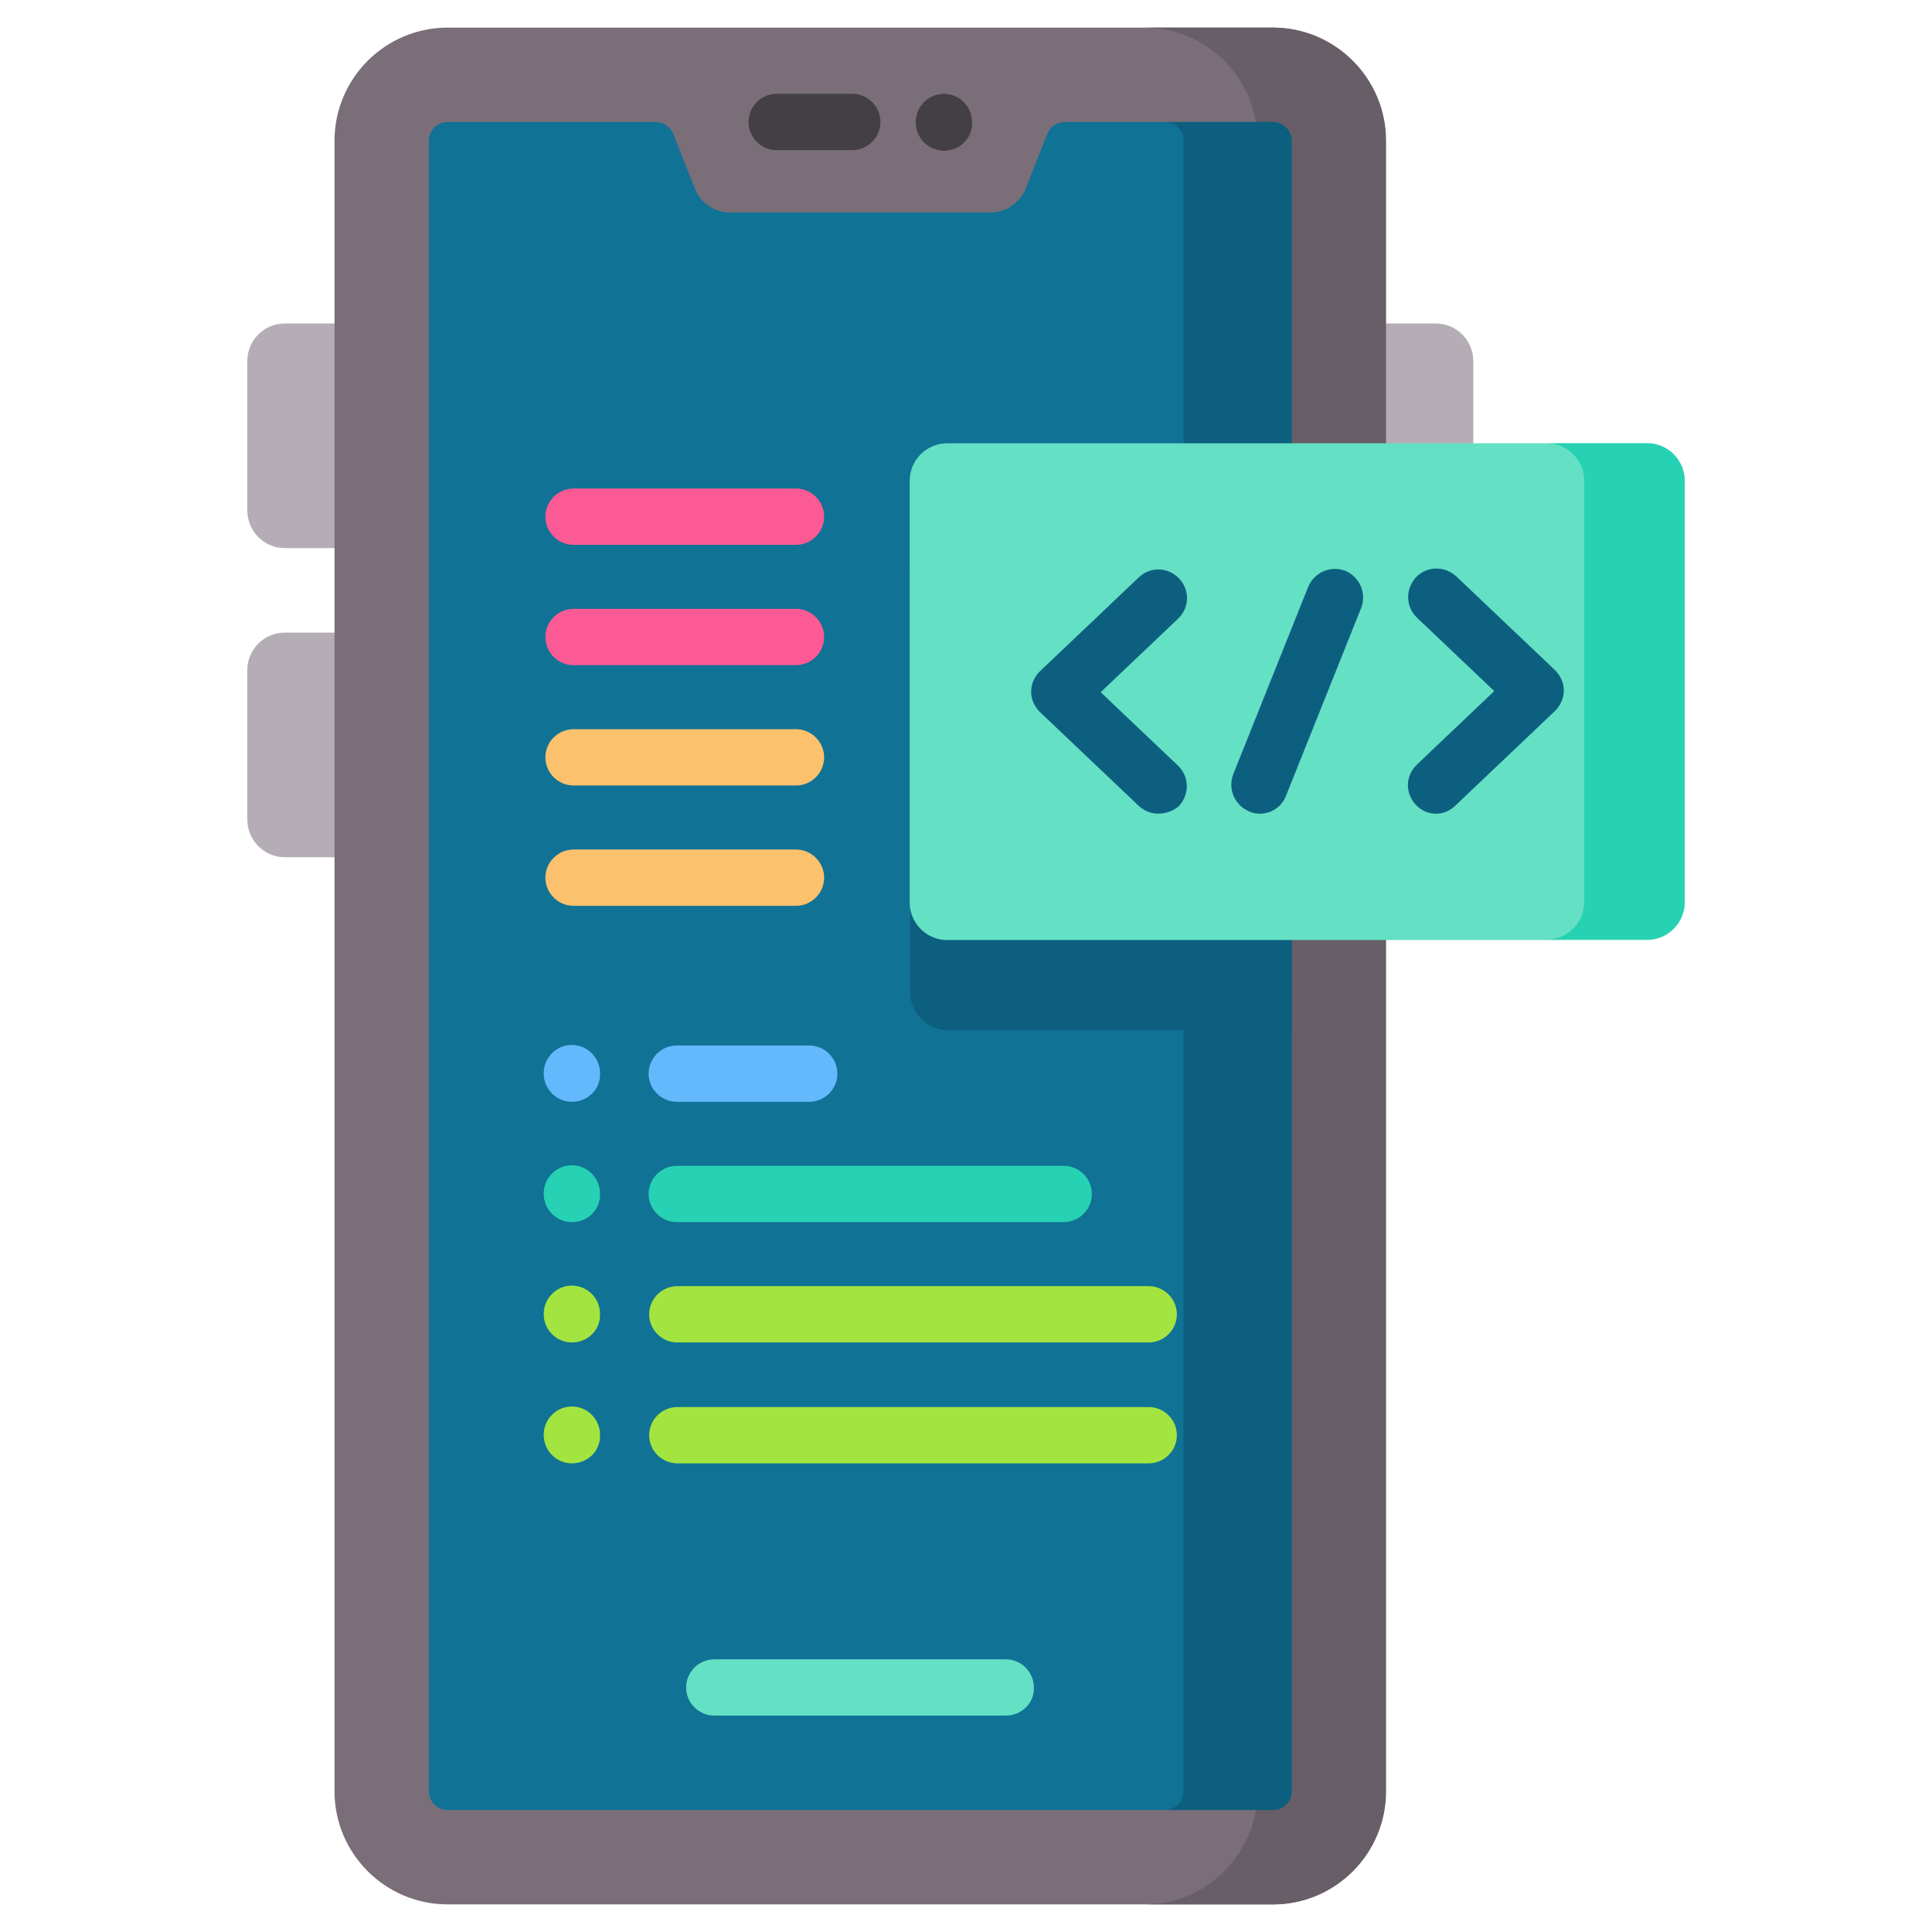 <?xml version="1.0" encoding="utf-8"?>
<!-- Generator: Adobe Illustrator 25.4.1, SVG Export Plug-In . SVG Version: 6.00 Build 0)  -->
<svg version="1.1" id="Capa_1" xmlns="http://www.w3.org/2000/svg" xmlns:xlink="http://www.w3.org/1999/xlink" x="0px" y="0px"
	 width="35px" height="35px" viewBox="0 0 35 35" style="enable-background:new 0 0 35 35;" xml:space="preserve">
<g>
	<g>
		<g>
			<g>
				<g>
					<path style="fill:#B5ADB6;" d="M26.01,15.53h-1.45V5.86h1.45c0.38,0,0.68,0.31,0.68,0.68v8.3
						C26.69,15.22,26.39,15.53,26.01,15.53L26.01,15.53z"/>
					<path style="fill:#B5ADB6;" d="M5.16,9.93h1.45V5.86H5.16c-0.38,0-0.68,0.31-0.68,0.68v2.7C4.48,9.62,4.78,9.93,5.16,9.93z"/>
					<path style="fill:#B5ADB6;" d="M5.16,15.53h1.45v-4.07H5.16c-0.38,0-0.68,0.31-0.68,0.68v2.7C4.48,15.22,4.78,15.53,5.16,15.53
						L5.16,15.53z"/>
				</g>
				<path style="fill:#7A6E79;" d="M23.06,34.5H8.11c-1.13,0-2.05-0.92-2.05-2.05V2.55c0-1.13,0.92-2.05,2.05-2.05h14.94
					c1.13,0,2.05,0.92,2.05,2.05v29.9C25.11,33.58,24.19,34.5,23.06,34.5z"/>
				<path style="fill:#685E67;" d="M25.11,2.55v29.9c0,1.13-0.92,2.05-2.05,2.05h-2.33c1.13,0,2.05-0.92,2.05-2.05V2.55
					c0-1.13-0.92-2.05-2.05-2.05h2.33C24.19,0.5,25.11,1.42,25.11,2.55z"/>
				<path style="fill:#107295;" d="M23.4,2.55v29.9c0,0.19-0.15,0.34-0.34,0.34H8.11c-0.19,0-0.34-0.15-0.34-0.34V2.55
					c0-0.19,0.15-0.34,0.34-0.34h3.77c0.14,0,0.27,0.09,0.32,0.22l0.39,0.99c0.1,0.26,0.36,0.43,0.64,0.43h4.71
					c0.28,0,0.53-0.17,0.64-0.43l0.39-0.99c0.05-0.13,0.18-0.22,0.32-0.22h3.77C23.24,2.21,23.4,2.36,23.4,2.55z"/>
				<path style="fill:#0D5F7F;" d="M23.4,9.66v9h-6.23c-0.38,0-0.68-0.31-0.68-0.68v-7.63c0-0.38,0.31-0.68,0.68-0.68L23.4,9.66z"/>
				<path style="fill:#0D5F7F;" d="M23.4,2.55v29.9c0,0.19-0.15,0.34-0.34,0.34H21.1c0.19,0,0.34-0.15,0.34-0.34V2.55
					c0-0.19-0.15-0.34-0.34-0.34h1.95C23.24,2.21,23.4,2.36,23.4,2.55z"/>
				<g>
					<path style="fill:#433F43;" d="M15.44,2.72h-1.37c-0.28,0-0.51-0.23-0.51-0.51s0.23-0.51,0.51-0.51h1.37
						c0.28,0,0.51,0.23,0.51,0.51S15.72,2.72,15.44,2.72z"/>
					<path style="fill:#433F43;" d="M17.1,2.73c-0.28,0-0.51-0.23-0.51-0.51V2.21c0-0.28,0.23-0.51,0.51-0.51
						c0.28,0,0.51,0.23,0.51,0.51v0.01C17.62,2.5,17.39,2.73,17.1,2.73L17.1,2.73z"/>
				</g>
			</g>
			<path style="fill:#64E0C4;" d="M18.22,31.08h-5.28c-0.28,0-0.51-0.23-0.51-0.51s0.23-0.51,0.51-0.51h5.28
				c0.28,0,0.51,0.23,0.51,0.51C18.74,30.85,18.51,31.08,18.22,31.08z"/>
		</g>
	</g>
	<g>
		<path style="fill:#64E0C4;" d="M29.84,17.03H17.16c-0.38,0-0.68-0.31-0.68-0.68V8.71c0-0.38,0.31-0.68,0.68-0.68h12.68
			c0.38,0,0.68,0.31,0.68,0.68v7.63C30.52,16.72,30.22,17.03,29.84,17.03z"/>
		<path style="fill:#27D1B3;" d="M30.52,8.71v7.63c0,0.38-0.31,0.68-0.68,0.68h-1.82c0.38,0,0.68-0.31,0.68-0.68V8.71
			c0-0.38-0.31-0.68-0.68-0.68h1.82C30.22,8.03,30.52,8.34,30.52,8.71z"/>
	</g>
	<g>
		<g>
			<path style="fill:#0D5F7F;" d="M20.98,14.74c-0.13,0-0.25-0.05-0.35-0.14l-1.79-1.7c-0.1-0.1-0.16-0.23-0.16-0.37
				c0-0.14,0.06-0.27,0.16-0.37l1.79-1.7c0.21-0.2,0.53-0.19,0.73,0.02c0.2,0.21,0.19,0.53-0.02,0.73l-1.4,1.33l1.4,1.33
				c0.21,0.2,0.21,0.52,0.02,0.73C21.26,14.69,21.12,14.74,20.98,14.74z"/>
			<path style="fill:#0D5F7F;" d="M26.02,14.74c-0.14,0-0.27-0.05-0.37-0.16c-0.2-0.21-0.19-0.53,0.02-0.73l1.4-1.33l-1.4-1.33
				c-0.21-0.2-0.21-0.52-0.02-0.73c0.2-0.21,0.52-0.21,0.73-0.02l1.79,1.7c0.1,0.1,0.16,0.23,0.16,0.37s-0.06,0.27-0.16,0.37
				l-1.79,1.7C26.27,14.69,26.15,14.74,26.02,14.74L26.02,14.74z"/>
		</g>
		<path style="fill:#0D5F7F;" d="M22.82,14.74c-0.06,0-0.13-0.01-0.19-0.04c-0.26-0.11-0.39-0.4-0.29-0.67l1.36-3.4
			c0.11-0.26,0.4-0.39,0.67-0.29c0.26,0.11,0.39,0.4,0.29,0.67l-1.36,3.4C23.22,14.62,23.03,14.74,22.82,14.74L22.82,14.74z"/>
	</g>
	<g>
		<g>
			<path style="fill:#64B9FC;" d="M10.36,19.96c-0.28,0-0.51-0.23-0.51-0.51v-0.01c0-0.28,0.23-0.51,0.51-0.51
				c0.28,0,0.51,0.23,0.51,0.51v0.01C10.88,19.73,10.65,19.96,10.36,19.96z"/>
			<path style="fill:#64B9FC;" d="M14.66,19.96h-2.4c-0.28,0-0.51-0.23-0.51-0.51s0.23-0.51,0.51-0.51h2.4
				c0.28,0,0.51,0.23,0.51,0.51S14.94,19.96,14.66,19.96z"/>
		</g>
		<g>
			<path style="fill:#27D1B3;" d="M10.36,22.14c-0.28,0-0.51-0.23-0.51-0.51v-0.01c0-0.28,0.23-0.51,0.51-0.51
				c0.28,0,0.51,0.23,0.51,0.51v0.01C10.88,21.91,10.65,22.14,10.36,22.14z"/>
			<path style="fill:#27D1B3;" d="M19.27,22.14h-7.01c-0.28,0-0.51-0.23-0.51-0.51s0.23-0.51,0.51-0.51h7.01
				c0.28,0,0.51,0.23,0.51,0.51S19.55,22.14,19.27,22.14z"/>
		</g>
		<g>
			<g>
				<path style="fill:#A3E440;" d="M10.36,24.32c-0.28,0-0.51-0.23-0.51-0.51V23.8c0-0.28,0.23-0.51,0.51-0.51
					c0.28,0,0.51,0.23,0.51,0.51v0.01C10.88,24.09,10.65,24.32,10.36,24.32z"/>
				<path style="fill:#A3E440;" d="M20.81,24.32h-8.54c-0.28,0-0.51-0.23-0.51-0.51c0-0.28,0.23-0.51,0.51-0.51h8.54
					c0.28,0,0.51,0.23,0.51,0.51C21.32,24.09,21.09,24.32,20.81,24.32z"/>
			</g>
			<g>
				<path style="fill:#A3E440;" d="M10.36,26.51c-0.28,0-0.51-0.23-0.51-0.51v-0.01c0-0.28,0.23-0.51,0.51-0.51
					c0.28,0,0.51,0.23,0.51,0.51v0.01C10.88,26.28,10.65,26.51,10.36,26.51z"/>
				<path style="fill:#A3E440;" d="M20.81,26.51h-8.54c-0.28,0-0.51-0.23-0.51-0.51c0-0.28,0.23-0.51,0.51-0.51h8.54
					c0.28,0,0.51,0.23,0.51,0.51C21.32,26.28,21.09,26.51,20.81,26.51z"/>
			</g>
		</g>
	</g>
	<g>
		<path style="fill:#FCC16D;" d="M14.42,16.41h-4.03c-0.28,0-0.51-0.23-0.51-0.51s0.23-0.51,0.51-0.51h4.03
			c0.28,0,0.51,0.23,0.51,0.51S14.7,16.41,14.42,16.41L14.42,16.41z"/>
		<path style="fill:#FCC16D;" d="M14.42,14.23h-4.03c-0.28,0-0.51-0.23-0.51-0.51c0-0.28,0.23-0.51,0.51-0.51h4.03
			c0.28,0,0.51,0.23,0.51,0.51C14.93,14,14.7,14.23,14.42,14.23L14.42,14.23z"/>
		<g>
			<path style="fill:#FC5A95;" d="M14.42,12.05h-4.03c-0.28,0-0.51-0.23-0.51-0.51c0-0.28,0.23-0.51,0.51-0.51h4.03
				c0.28,0,0.51,0.23,0.51,0.51C14.93,11.82,14.7,12.05,14.42,12.05L14.42,12.05z"/>
			<path style="fill:#FC5A95;" d="M14.42,9.87h-4.03c-0.28,0-0.51-0.23-0.51-0.51c0-0.28,0.23-0.51,0.51-0.51h4.03
				c0.28,0,0.51,0.23,0.51,0.51C14.93,9.64,14.7,9.87,14.42,9.87L14.42,9.87z"/>
		</g>
	</g>
</g>
</svg>
